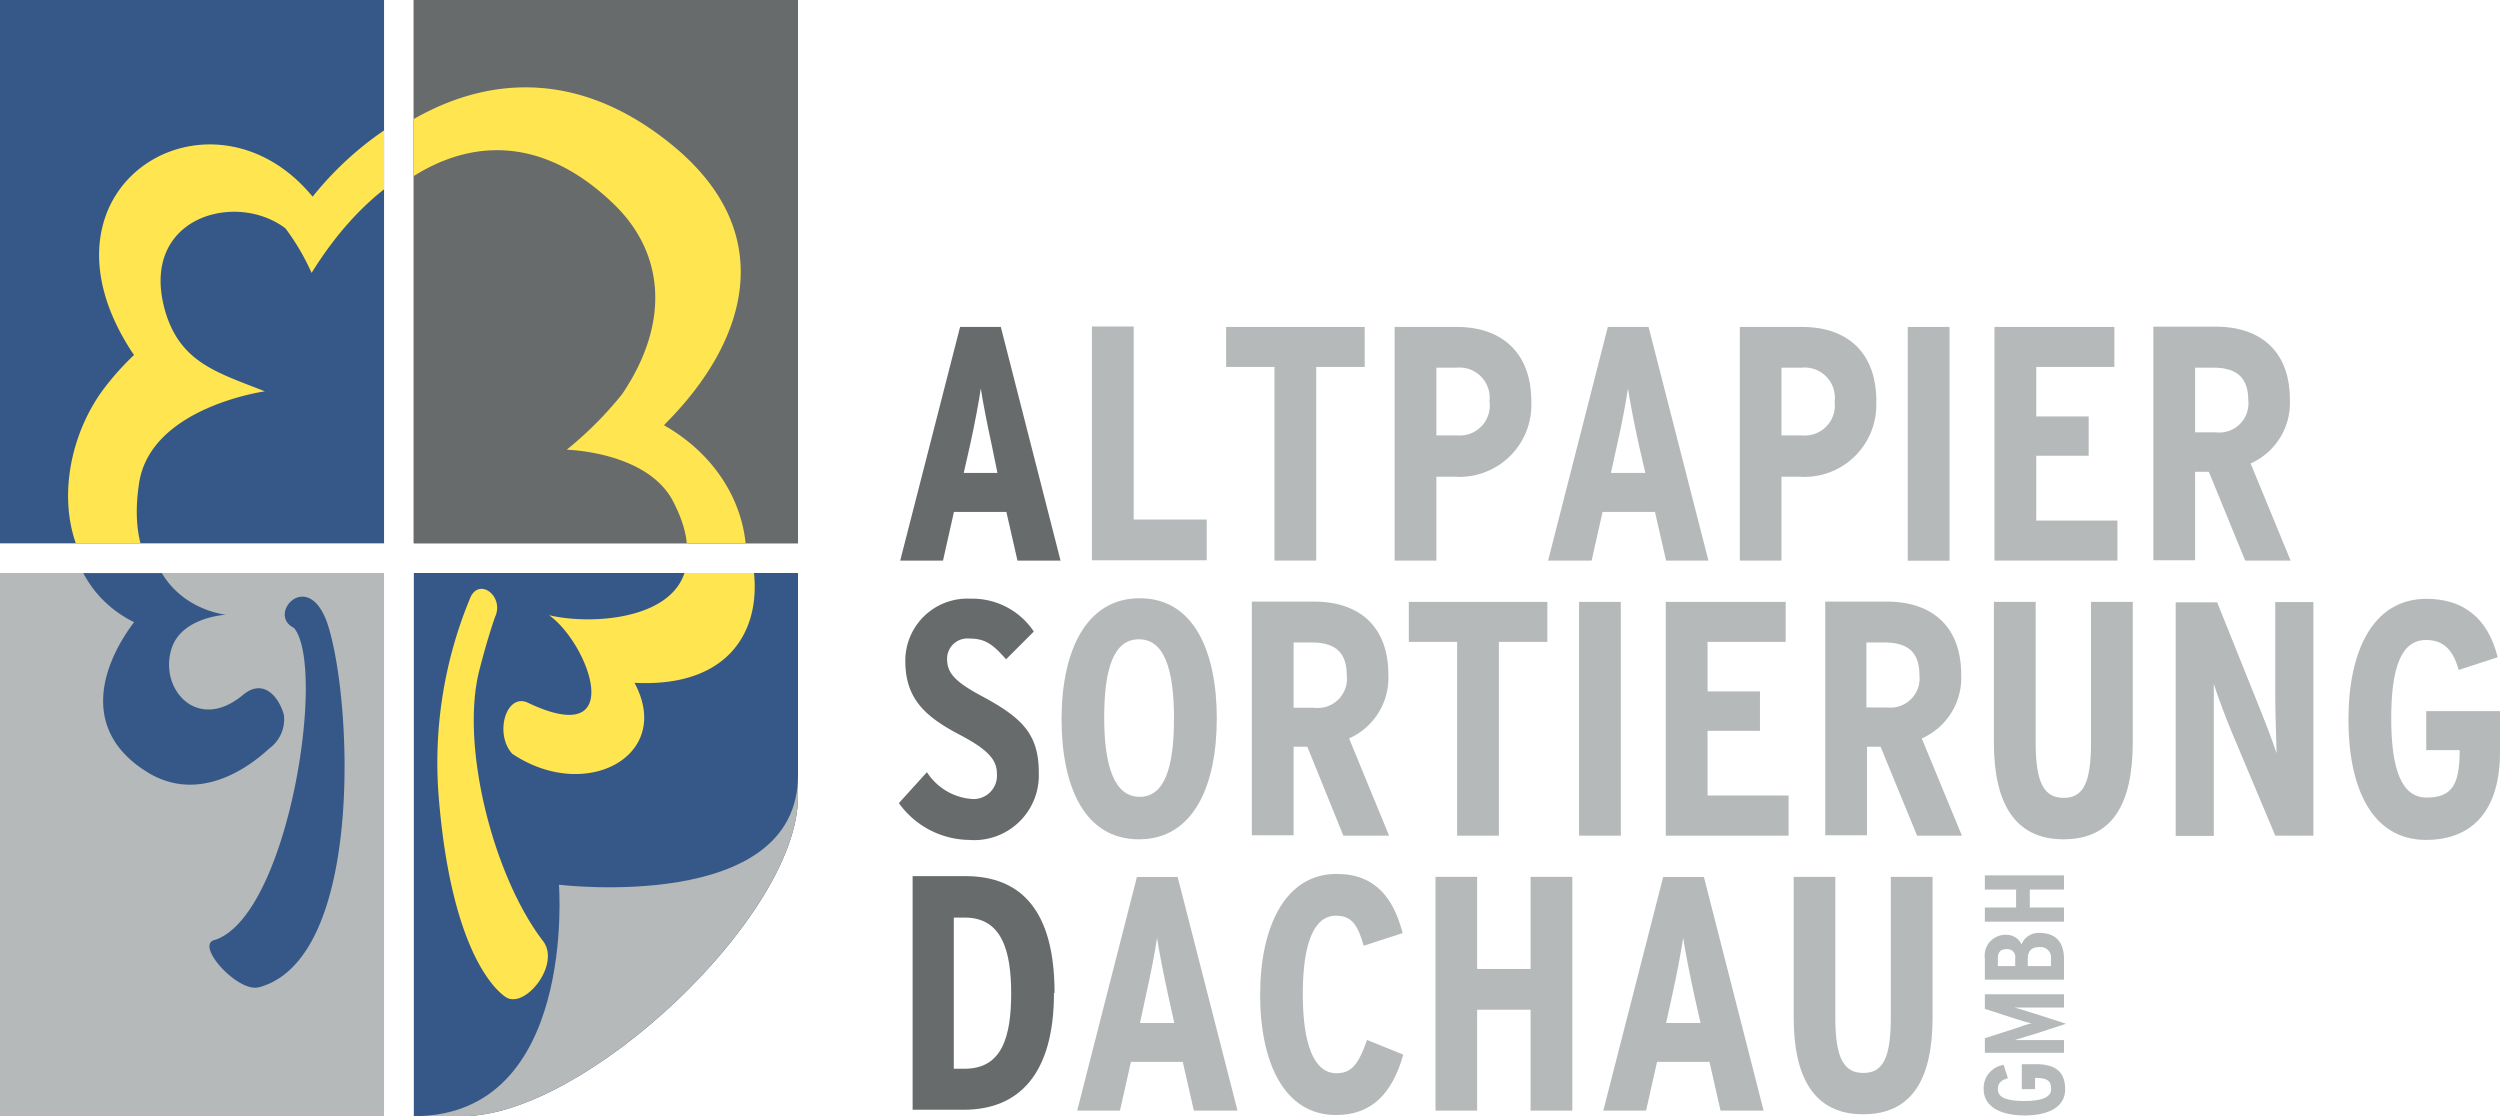 <svg xmlns="http://www.w3.org/2000/svg" xmlns:xlink="http://www.w3.org/1999/xlink" viewBox="0 0 171.21 76.44"><defs><style>.cls-1{fill:none;}.cls-2{fill:#b5b9b9;}.cls-3{clip-path:url(#clip-path);}.cls-4{fill:#365888;}.cls-5{clip-path:url(#clip-path-2);}.cls-6{clip-path:url(#clip-path-3);}.cls-7{fill:#ffe550;}.cls-8{clip-path:url(#clip-path-4);}.cls-9{fill:#676b6b;}.cls-10{clip-path:url(#clip-path-5);}</style><clipPath id="clip-path"><rect class="cls-1" y="39.25" width="26.3" height="37.2"/></clipPath><clipPath id="clip-path-2"><rect class="cls-1" width="171.21" height="76.45"/></clipPath><clipPath id="clip-path-3"><path class="cls-1" d="M28.34,39.24v37.2H31.7c8.37,0,23-13.72,23-21.87V39.24Z"/></clipPath><clipPath id="clip-path-4"><rect class="cls-1" width="26.3" height="37.2"/></clipPath><clipPath id="clip-path-5"><rect class="cls-1" x="28.34" width="26.3" height="37.2"/></clipPath></defs><g id="Ebene_2" data-name="Ebene 2"><g id="Ebene_1-2" data-name="Ebene 1"><rect class="cls-2" y="39.24" width="26.3" height="37.2"/><g class="cls-3"><path class="cls-4" d="M20.13,43c-1.93-.94,1.08-4.25,2.36-.09,1.65,5.36,2.34,22.28-4.45,24.61a2.36,2.36,0,0,1-.41.11c-1.47.24-4.35-3-2.88-3.27,5-1.72,7.63-18.67,5.38-21.36"/><path class="cls-4" d="M41.3,46.41c2.7,5-2,8.6-7,5.22-1.26-1.39-.4-4.2,1.08-3.49,6.88,3.27,4.17-4.06,1.44-6,3.59.87,12.33.11,8.52-7.44C43.58,31.25,38.11,32,38.11,32a47.7,47.7,0,0,0,3.7-4.14c3.17-4.9,2.95-9.61-.54-13C33.78,7.57,26,11.94,21.34,19.49a15.91,15.91,0,0,0-1.79-3c-3.39-2.58-9.94-.78-8.29,5.48,1,3.71,3.6,4.38,6.88,5.68,0,0-7.06,0-7.88,5.14-1.19,7.63,3.59,9.08,5.21,9.31,0,0-2.93.15-3.68,2.2-1,2.79,1.68,5.94,4.85,3.29,1.43-1.19,2.48.19,2.8,1.36a2.47,2.47,0,0,1-1,2.31c-2.17,2-5.31,3.48-8.32,1.64-4.43-2.71-3.41-7-.94-10.29C3.4,39.73,3.7,32,7.21,27.41a18.85,18.85,0,0,1,2-2.22L9,24.85c-7.38-11.38,5.48-19,12.41-10.58,4.2-5.28,13.75-11.93,24-3.4,7.16,6,4.92,13.26-.43,18.74l-.31.31c7.83,4.56,7,17.36-3.34,16.49"/></g><g class="cls-5"><path class="cls-4" d="M28.34,39.24H54.65V54.57c0,8.16-14.58,21.87-22.95,21.87H28.34Z"/></g><g class="cls-6"><path class="cls-7" d="M43.45,46.76c2.7,5-3.34,8.24-8.37,4.86-1.25-1.39-.4-4.2,1.08-3.49,6.88,3.27,4.17-4.06,1.44-6,3.59.87,12.33.11,8.52-7.43C44.37,31.24,38.9,32,38.9,32a47.7,47.7,0,0,0,3.7-4.14c3.17-4.9,2.95-9.6-.54-13-7.49-7.26-15.28-2.89-19.93,4.66a15.91,15.91,0,0,0-1.79-3.05c-3.39-2.58-9.94-.78-8.29,5.48,1,3.71,3.6,4.38,6.88,5.69,0,0-7.06-.05-7.87,5.13-1.2,7.64,4,8.49,5.68,8.72,0,0-4.25,1-4,3.17.18,1.75.44,3,4.15,2a2.6,2.6,0,0,1,3.38,2.3,2.86,2.86,0,0,1-1,2.32c-2.17,2-5.31,3.47-8.32,1.63-4.43-2.71-3.41-7-.93-10.28C4.19,39.72,4.49,32,8,27.4a18.85,18.85,0,0,1,2-2.22l-.22-.33c-7.38-11.38,5.48-19,12.42-10.59C26.4,9,36,2.33,46.17,10.87c7.16,6,4.92,13.25-.43,18.73l-.31.31c7.83,4.56,9.52,17.47-2,16.85"/><path class="cls-7" d="M34.68,68.31c-.43-.26-3.67-2.58-4.61-13.43a29.42,29.42,0,0,1,2.16-14c.65-1.34,2.32,0,1.67,1.38,0,0-.52,1.45-1.09,3.71-1.29,5.18,1,14.06,4.36,18.45C38.43,66,36,69.08,34.68,68.31"/></g><rect class="cls-4" width="26.3" height="37.2"/><rect class="cls-4" width="26.3" height="37.2"/><g class="cls-8"><path class="cls-7" d="M41.3,45.61c2.7,5-2,8.6-7,5.22-1.26-1.39-.4-4.2,1.08-3.49,6.88,3.27,4.17-4.06,1.44-6,3.59.87,12.33.11,8.52-7.44-1.75-3.44-7.22-2.73-7.22-2.73A47.7,47.7,0,0,0,41.81,27c3.17-4.9,2.95-9.61-.54-13C33.78,6.77,26,11.14,21.34,18.69a15.91,15.91,0,0,0-1.79-3.05c-3.39-2.58-9.94-.78-8.29,5.48,1,3.71,3.6,4.38,6.88,5.68,0,0-7.8,1.08-8.61,6.26C8.34,40.7,14,41.82,15.6,42c0,0-4,.87-3.81,3,.18,1.75,1.68,3.55,4.72,1.81a1.82,1.82,0,0,1,2.93,1.21,2.45,2.45,0,0,1-1,2.31c-2.17,2-5.31,3.48-8.32,1.64-4.43-2.71-3.41-7-.94-10.29-5.8-2.83-5.5-10.57-2-15.15a18.85,18.85,0,0,1,2-2.22L9,24.05c-7.38-11.38,5.48-19,12.41-10.58,4.2-5.28,13.75-11.93,24-3.4,7.16,6,4.92,13.26-.43,18.74l-.31.31c7.83,4.56,7,17.36-3.34,16.49"/></g><rect class="cls-9" x="28.34" width="26.3" height="37.2"/><rect class="cls-9" x="28.34" width="26.3" height="37.2"/><rect class="cls-9" x="28.34" width="26.3" height="37.2"/><g class="cls-10"><path class="cls-7" d="M42.09,45.61c2.7,5-2,8.6-7,5.22-1.25-1.39-.39-4.2,1.09-3.49,6.87,3.27,4.14-3.6,1.41-5.55,0,0,13,1.29,8.52-7.43-1.76-3.44-7.3-3.56-7.3-3.56A25.12,25.12,0,0,0,42.6,27c3.27-4.83,2.95-9.61-.54-13-7.49-7.26-15.28-2.89-19.93,4.66a15.91,15.91,0,0,0-1.79-3.05c-3.39-2.58-9.93-.78-8.29,5.48,1,3.71,3.6,4.38,6.88,5.68,0,0-7.06,0-7.87,5.14-1.2,7.63,4,8.49,5.68,8.72,0,0-4.25,1-4,3.16.18,1.76.44,3,4.15,2a2.6,2.6,0,0,1,3.38,2.3,2.84,2.84,0,0,1-1,2.31c-2.17,2-5.31,3.48-8.32,1.64C6.5,49.34,7.52,45,10,41.76,4.19,38.93,4.49,31.19,8,26.61a18.85,18.85,0,0,1,2-2.22l-.22-.34c-7.38-11.38,5.48-19,12.42-10.58,4.19-5.28,13.75-11.93,24-3.4,7.16,6,4.92,13.26-.43,18.74l-.3.31c8.8,5,7,17.36-3.35,16.49"/></g><g class="cls-5"><path class="cls-2" d="M38.28,60.59s16.37,2,16.37-7.5v1.48c0,8.15-14.58,21.87-22.95,21.87H28.35c11.16,0,9.93-15.85,9.93-15.85"/><path class="cls-9" d="M72.22,68c0-5.62-2.27-8-6.11-8H62.5v16H66c3.75,0,6.18-2.4,6.18-8m-2.93,0c0,3-.62,5.19-3.18,5.19h-.75V62.84h.75c2.56,0,3.18,2.29,3.18,5.24"/><path class="cls-2" d="M84.75,76.06l-4.1-16H77.86l-4.09,16H76.7l.75-3.34H81l.76,3.34Zm-4.33-6H78.07l.43-2c.3-1.3.62-3,.74-3.84.11.8.48,2.65.75,3.89Z"/><path class="cls-2" d="M96.09,72.22l-2.47-1c-.6,1.73-1.1,2.28-2.09,2.28-1.55,0-2.31-2-2.31-5.42s.74-5.37,2.27-5.37c1.05,0,1.49.59,1.9,2.06l2.67-.87c-.61-2.31-1.8-4.05-4.53-4.05-3.54,0-5.23,3.66-5.23,8.28s1.64,8.23,5.19,8.23c2.45,0,3.84-1.46,4.6-4.09"/></g><polygon class="cls-2" points="104.82 60.05 104.82 66.36 101.16 66.36 101.16 60.05 98.31 60.05 98.31 76.06 101.16 76.06 101.16 69.15 104.82 69.15 104.82 76.06 107.68 76.06 107.68 60.05 104.82 60.05"/><g class="cls-5"><path class="cls-2" d="M120.78,76.06l-4.09-16H113.9l-4.1,16h2.93l.75-3.34h3.59l.76,3.34Zm-4.32-6H114.1l.44-2c.29-1.3.61-3,.73-3.84.11.8.48,2.65.75,3.89Z"/><path class="cls-2" d="M132.35,69.66V60.05h-2.86V69.7c0,2.77-.55,3.78-1.88,3.78s-1.92-1-1.92-3.78V60.05h-2.85V69.7c0,4,1.34,6.61,4.75,6.61s4.76-2.49,4.76-6.65"/><path class="cls-9" d="M71.14,52.9c0-2.69-1.21-3.79-4-5.28-1.73-.94-2.28-1.53-2.28-2.49a1.39,1.39,0,0,1,1.51-1.4c1.09,0,1.6.37,2.53,1.42l1.9-1.9A5.07,5.07,0,0,0,66.45,41,4.25,4.25,0,0,0,62,45.27c0,2.65,1.44,3.86,3.82,5.1,1.88,1,2.45,1.69,2.45,2.6a1.6,1.6,0,0,1-1.79,1.74,4,4,0,0,1-3-1.83L61.56,55a6,6,0,0,0,4.78,2.52,4.43,4.43,0,0,0,4.8-4.58"/><path class="cls-2" d="M83.33,49.2c0-4.6-1.58-8.23-5.28-8.23s-5.35,3.66-5.35,8.28,1.57,8.23,5.3,8.23,5.33-3.66,5.33-8.28m-2.93,0c0,3.4-.66,5.37-2.35,5.37s-2.43-2-2.43-5.42.67-5.37,2.38-5.37,2.4,2,2.4,5.42"/><path class="cls-2" d="M95.13,57.23l-2.74-6.66a4.54,4.54,0,0,0,2.69-4.37c0-3.31-2-5-5.1-5H85.73v16h2.86V51.14h.94L92,57.23Zm-2.9-11A2,2,0,0,1,90,48.47H88.59V44h1.26c1.71,0,2.38.8,2.38,2.24"/></g><polygon class="cls-2" points="105.97 43.96 105.97 41.22 96.48 41.22 96.48 43.96 99.79 43.96 99.79 57.23 102.65 57.23 102.65 43.96 105.97 43.96"/><rect class="cls-2" x="108.14" y="41.22" width="2.86" height="16.01"/><polygon class="cls-2" points="122.49 57.23 122.49 54.48 116.94 54.48 116.94 50.05 120.53 50.05 120.53 47.35 116.94 47.35 116.94 43.96 122.29 43.96 122.29 41.22 114.08 41.22 114.08 57.23 122.49 57.23"/><g class="cls-5"><path class="cls-2" d="M134.36,57.23l-2.75-6.66a4.53,4.53,0,0,0,2.7-4.37c0-3.31-2-5-5.1-5H125v16h2.86V51.14h.93l2.5,6.09Zm-2.91-11a2,2,0,0,1-2.21,2.22h-1.42V44h1.25c1.72,0,2.38.8,2.38,2.24"/><path class="cls-2" d="M146.06,50.82v-9.6H143.2v9.65c0,2.77-.54,3.77-1.87,3.77s-1.92-1-1.92-3.77V41.22h-2.86v9.65c0,4,1.35,6.61,4.76,6.61s4.75-2.49,4.75-6.66"/><path class="cls-2" d="M158.43,57.23v-16h-2.61v6.63c0,1,.07,2.74.09,3.73-.29-.89-.87-2.38-1.26-3.34l-2.81-7H149v16h2.61V50.48c0-1,0-2.65,0-3.64.3.94.8,2.25,1.21,3.25l3,7.14Z"/><path class="cls-2" d="M171.21,51.44V48.7h-5.05v2.67h2.29c0,2.38-.53,3.25-2.27,3.25s-2.42-2-2.42-5.42.66-5.37,2.38-5.37c1.09,0,1.82.54,2.24,2.05l2.67-.87c-.68-2.76-2.44-4-4.87-4-3.73,0-5.35,3.66-5.35,8.28s1.58,8.23,5.31,8.23c3.33,0,5.07-2.2,5.07-6"/><path class="cls-9" d="M72.63,38.39l-4.09-16H65.75l-4.1,16h2.93l.75-3.33h3.59l.76,3.33Zm-4.32-6H66l.44-1.94c.29-1.31.61-3,.73-3.85.11.8.48,2.66.75,3.89Z"/></g><polygon class="cls-2" points="82.64 38.37 82.64 35.58 77.64 35.58 77.64 22.36 74.78 22.36 74.78 38.37 82.64 38.37"/><polygon class="cls-2" points="93.46 25.13 93.46 22.39 83.97 22.39 83.97 25.13 87.28 25.13 87.28 38.39 90.14 38.39 90.14 25.13 93.46 25.13"/><g class="cls-5"><path class="cls-2" d="M104.87,27.49c0-3.37-2.06-5.1-5.1-5.1H95.51v16h2.86V32.65h1.28a4.93,4.93,0,0,0,5.22-5.16m-2.86,0a2.06,2.06,0,0,1-2.22,2.33H98.37V25.18h1.37A2.07,2.07,0,0,1,102,27.53"/><path class="cls-2" d="M117,38.39l-4.1-16h-2.79l-4.09,16H109l.75-3.33h3.59l.76,3.33Zm-4.32-6h-2.36l.43-1.94c.3-1.31.62-3,.74-3.85.11.8.48,2.66.75,3.89Z"/><path class="cls-2" d="M128.5,27.49c0-3.37-2-5.1-5.1-5.1h-4.25v16H122V32.65h1.28a4.92,4.92,0,0,0,5.21-5.16m-2.85,0a2.06,2.06,0,0,1-2.22,2.33H122V25.18h1.37a2.07,2.07,0,0,1,2.27,2.35"/></g><rect class="cls-2" x="130.65" y="22.39" width="2.86" height="16.01"/><polygon class="cls-2" points="145.01 38.39 145.01 35.65 139.45 35.65 139.45 31.21 143.04 31.21 143.04 28.52 139.45 28.52 139.45 25.13 144.8 25.13 144.8 22.39 136.59 22.39 136.59 38.39 145.01 38.39"/><g class="cls-5"><path class="cls-2" d="M156.87,38.39l-2.74-6.65a4.54,4.54,0,0,0,2.69-4.37c0-3.31-2-5-5.09-5h-4.26v16h2.86V32.31h.94l2.49,6.08Zm-2.9-11a2,2,0,0,1-2.22,2.22h-1.42V25.18h1.26c1.71,0,2.38.8,2.38,2.24"/><path class="cls-2" d="M139.39,72.88h-.93v1.71h.91v-.77c.8,0,1.1.17,1.1.76s-.68.82-1.84.82-1.81-.22-1.81-.8c0-.37.18-.62.69-.76l-.29-.91a1.6,1.6,0,0,0-1.37,1.65c0,1.26,1.24,1.81,2.8,1.81s2.78-.53,2.78-1.79-.74-1.72-2-1.72"/><path class="cls-2" d="M141.35,68.09h-5.42v1l2,.65c.48.15.95.3,1.22.36-.26,0-.72.2-1.22.36l-2,.64v1h5.42v-.87H139.6l-1.64,0,1.61-.49,1.92-.63-1.92-.62c-.62-.2-1.22-.38-1.61-.49l1.64,0h1.75Z"/><path class="cls-2" d="M139.67,63.89a1.25,1.25,0,0,0-1.23.79,1.12,1.12,0,0,0-1.06-.66,1.42,1.42,0,0,0-1.45,1.61v1.46h5.42V65.68c0-1.16-.57-1.79-1.68-1.79M137.42,65a.54.54,0,0,1,.59.62v.54h-1.19v-.52c0-.47.23-.64.6-.64m2.27-.14a.71.71,0,0,1,.77.79v.51h-1.59v-.48c0-.57.26-.82.82-.82"/></g><polygon class="cls-2" points="141.35 59.95 135.93 59.95 135.93 60.92 138.07 60.92 138.07 62.15 135.93 62.15 135.93 63.12 141.35 63.12 141.35 62.15 139.01 62.15 139.01 60.92 141.35 60.92 141.35 59.95"/></g></g></svg>